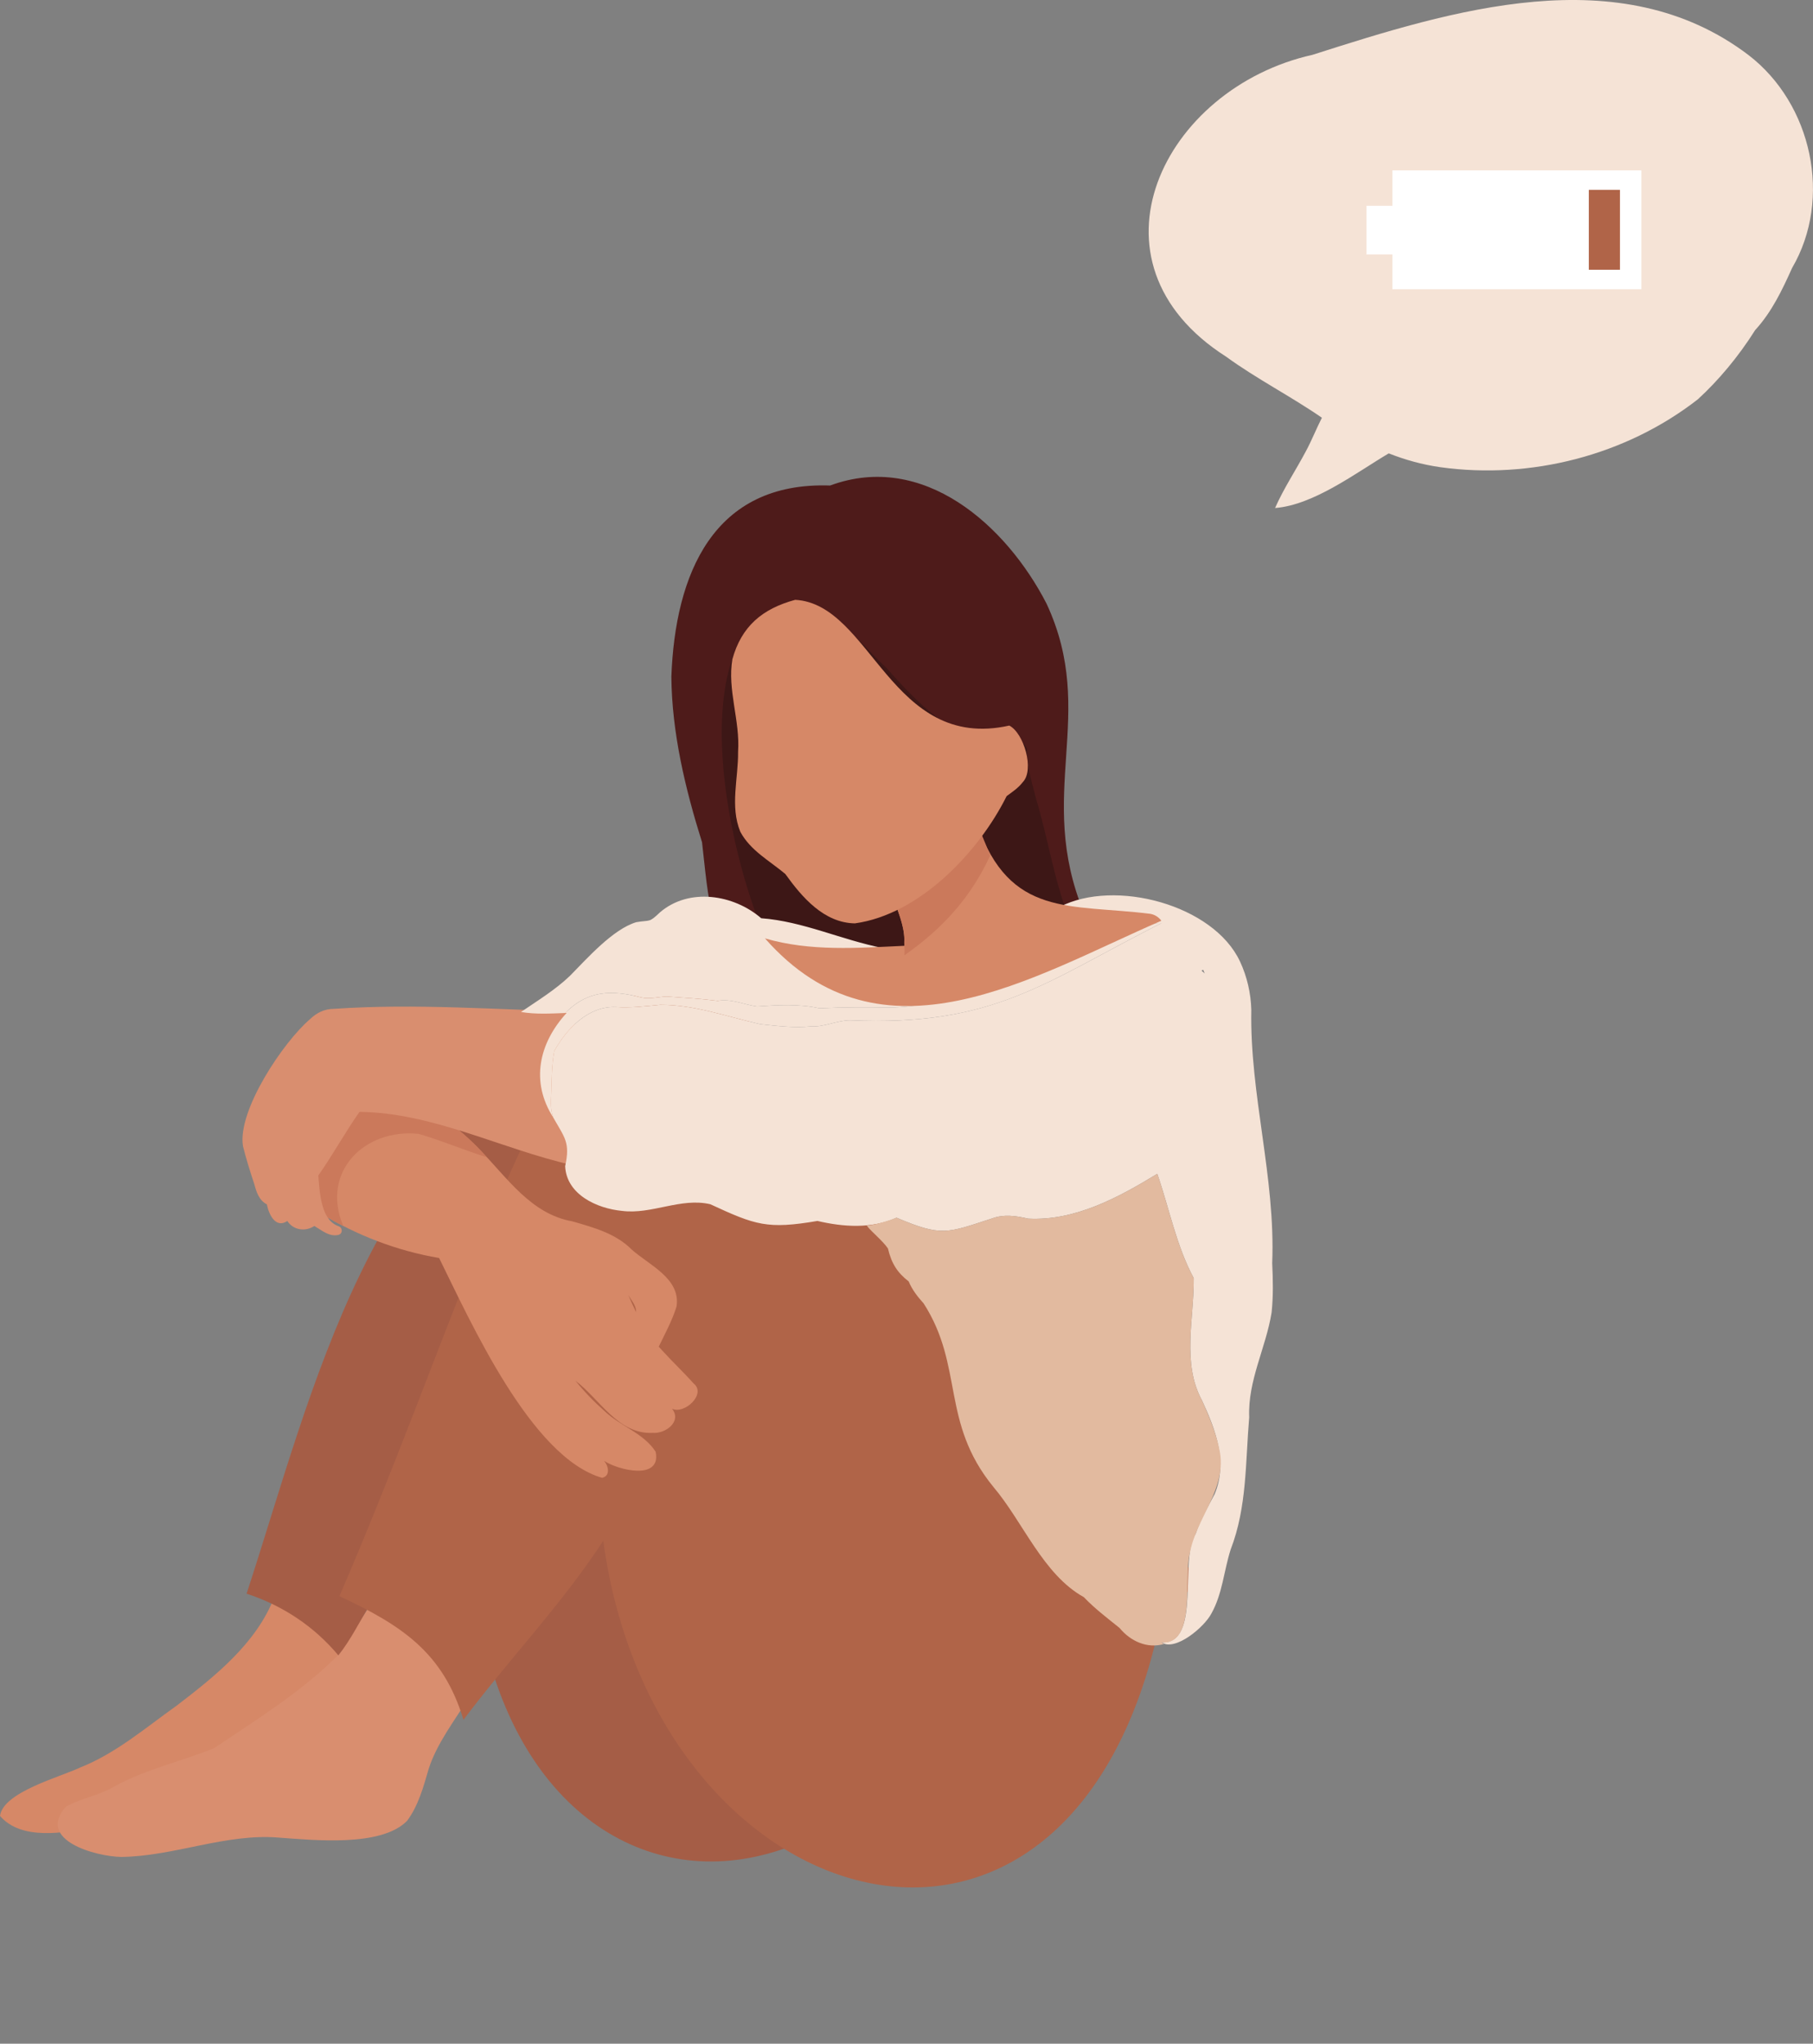 <?xml version="1.0" encoding="UTF-8"?>
<!DOCTYPE svg PUBLIC '-//W3C//DTD SVG 1.0//EN'
          'http://www.w3.org/TR/2001/REC-SVG-20010904/DTD/svg10.dtd'>
<svg height="541.4" preserveAspectRatio="xMidYMid meet" version="1.0" viewBox="0.0 0.0 480.2 541.4" width="480.2" xmlns="http://www.w3.org/2000/svg" xmlns:xlink="http://www.w3.org/1999/xlink" zoomAndPan="magnify"
><rect x="0.0" y="0.0" width="480.2" height="541.4" fill="#808080" stroke="none"/><defs
  ><clipPath id="a"
    ><path d="M 304 0 L 480.191 0 L 480.191 135 L 304 135 Z M 304 0"
    /></clipPath
  ></defs
  ><g
  ><g id="change1_1"
    ><path d="M 218.098 250.09 C 224.594 250.051 238.852 255.344 243.355 249.738 C 243.094 247.957 243.383 245.988 242.477 244.242 C 242.074 242.402 236.988 238.133 241.121 237.855 C 247.848 237.922 252.656 231.484 257.133 227.254 C 257.609 226.75 258.477 226.762 258.953 227.254 C 265.637 234.102 273.914 242.824 284.203 242.465 C 284.695 241.477 286.262 241.91 287.141 241.918 C 274.035 210.211 290.91 189.453 277.207 159.938 C 266.504 139.105 244.531 119.512 219.867 128.617 C 188.855 127.551 178.828 152.176 177.82 179.258 C 177.945 194.109 181.508 208.992 185.945 223.129 C 186.785 230.219 187.262 237.43 189.152 244.34 C 194.543 247.492 199.855 251.148 205.32 254.469 C 210.52 252.902 211.066 249.352 218.098 250.09" fill="#4e1b1a"
    /></g
    ><g id="change2_1"
    ><path d="M 243.328 249.457 C 243.109 247.773 243.344 245.891 242.477 244.242 C 242.074 242.402 236.988 238.133 241.121 237.855 C 247.848 237.922 252.656 231.484 257.133 227.254 C 257.609 226.75 258.477 226.762 258.953 227.254 C 265.344 233.801 273.191 242.062 282.863 242.457 C 279.059 232.547 277.531 221.863 274.426 211.648 C 273.367 207.23 271.809 202.898 272.012 198.293 L 272.008 198.293 C 264.809 186.238 263.578 210.004 234.883 177.031 C 227.648 170.422 220.914 159.484 209.949 165.469 C 205.527 166.91 201.625 167.391 197.91 170.527 C 197.68 170.273 197.363 170.082 196.949 169.965 C 196.863 170.016 196.254 170.062 196.504 169.996 C 196.297 170.047 196.07 170.02 195.875 169.938 C 185.016 190.898 194.945 233.469 205.367 254.352 C 205.418 254.379 205.469 254.41 205.52 254.438 C 210.613 252.668 211.312 249.375 218.098 250.09 C 224.609 250.051 238.84 255.344 243.355 249.738 C 243.34 249.652 243.328 249.559 243.328 249.457" fill="#3d1716"
    /></g
    ><g id="change3_1"
    ><path d="M 91.742 438.109 C 87.336 431.383 81.059 424.152 72.633 423.129 C 67.887 435.344 57.039 443.98 46.922 451.742 C 46.938 451.727 46.957 451.715 46.977 451.699 C 46.957 451.715 46.938 451.73 46.918 451.742 C 46.902 451.758 46.883 451.77 46.867 451.781 C 46.867 451.781 46.867 451.781 46.871 451.781 C 38.598 457.656 30.711 464.484 21.188 468.25 C 15.867 470.781 0.82 474.73 0 481.055 C 5.711 487.664 17.027 485.535 24.676 484.102 C 42.84 473.746 63.281 466.078 79.617 452.746 C 83.215 448.863 85.75 443.359 90.902 441.281 C 91.43 440.309 91.766 439.266 91.742 438.109" fill="#d68867"
    /></g
    ><g id="change4_1"
    ><path d="M 108.105 429.688 C 108.062 429.691 108.016 429.695 107.973 429.699 C 107.992 429.672 108.016 429.645 108.035 429.617 C 105.48 426.996 102.699 424.609 99.555 422.602 C 96.324 428.117 92.746 433.422 89.25 438.77 C 79.66 448.289 67.91 455.574 56.727 463.09 C 47.949 466.676 38.461 468.699 30.156 473.328 C 26.164 475.66 21.441 476.387 17.445 478.605 C 9.531 487.531 25.434 491.805 32.113 491.918 C 46.109 491.766 59.855 485.617 73.859 486.801 C 83.148 487.461 100.922 489.348 107.801 482.383 C 110.785 478.406 112.164 473.355 113.531 468.629 C 115.691 461.816 120.598 455.527 124.012 449.953 C 118.781 443.184 114.055 435.809 108.105 429.688" fill="#d98e6f"
    /></g
    ><g id="change5_1"
    ><path d="M 210.148 479.074 C 210.07 479.172 209.992 479.273 209.91 479.371 C 188.387 462.977 176.324 409.984 170.609 383.738 C 161.43 401.242 150.16 417.539 138.188 433.234 C 136.715 436.262 133.277 440.629 130.262 442.141 C 143.922 487.285 181.25 504.348 217.039 485.648 C 214.469 483.73 212.02 481.641 210.148 479.074" fill="#a55d46"
    /></g
    ><g id="change5_2"
    ><path d="M 183.605 306.883 C 183.625 308.867 183.484 310.863 183.086 312.805 C 152.586 347.301 123.578 382.992 95.48 419.469 C 96.09 419.113 96.816 419.012 97.496 419.148 C 98.93 417.277 100.992 413.547 103.461 415.965 C 101.062 418.215 99.746 421.406 97.637 423.93 C 97.84 424.227 97.98 424.551 98.16 424.867 C 95.281 429.418 92.996 434.293 89.621 438.52 C 83.191 430.832 74.828 425.281 65.312 422.184 C 82.953 368.273 98.105 298.992 155.52 274.363 C 160.402 276.031 164.145 280.016 168.707 282.402 C 168.68 282.402 168.652 282.406 168.625 282.406 C 177.547 288.566 183.547 295.492 183.605 306.883" fill="#a55d46"
    /></g
    ><g id="change6_1"
    ><path d="M 313.465 414.105 C 316.258 415.723 316.594 420.141 314.098 422.172 C 311.484 424.027 309.234 426.312 306.949 428.551 C 306.168 431.047 305.762 433.555 305.684 436.168 C 306.324 434.016 306.48 431.762 307.266 429.645 C 283.785 541.43 173.488 509.312 159.781 408.156 C 148.801 425.027 134.801 439.547 122.754 455.598 C 117.328 437.562 106.152 430.484 89.902 422.832 C 146.336 292.395 164.07 162.781 258.219 368.867 C 266.387 385.691 273.633 403.695 287.676 416.625 C 292.98 417.68 298.797 417.742 303.871 415.695 C 304.148 414.711 304.695 413.902 305.922 413.719 C 305.914 413.137 305.855 412.496 305.852 411.945 C 305.918 412.531 305.969 413.117 306.012 413.707 C 306.621 413.617 307.25 413.797 307.758 414.156 C 309.441 413.023 311.734 413.023 313.465 414.105" fill="#b06448"
    /></g
    ><g id="change3_2"
    ><path d="M 166.41 343.082 C 167.289 344.555 168.516 345.855 168.492 347.602 C 167.758 346.113 167.074 344.602 166.41 343.082 Z M 183.691 366.473 C 180.984 363.434 178.004 360.648 175.273 357.621 C 175.273 357.621 175.273 357.617 175.273 357.613 C 175.195 357.547 175.133 357.469 175.078 357.387 C 175.078 357.395 175.078 357.402 175.078 357.41 C 174.879 357.191 174.68 356.969 174.48 356.746 C 176.09 353.387 178.066 349.801 179.195 346.098 C 180.328 338.641 171.879 335.141 167.258 330.965 C 163.051 326.734 157.168 325.164 151.598 323.551 C 140.602 321.598 134.328 311.973 127.027 304.516 C 119.27 296.547 109.695 290.465 100.234 284.73 C 100.102 284.887 99.973 285.043 99.84 285.199 L 99.844 285.199 C 91.434 295.297 83.438 307.617 84.699 321.273 C 94.344 327.211 105.133 331.359 116.305 333.258 C 124.645 350.098 140.645 386.078 159.461 391.484 C 161.727 391.027 161.191 388.324 159.973 386.973 C 163.664 389.453 175.227 392.312 173.656 384.578 C 170.5 379.652 164.242 377.77 160.102 373.789 C 157.32 371.328 154.734 368.652 152.406 365.75 C 158.867 370.66 163.742 380.055 172.918 379.578 C 176.23 379.859 180.672 376.602 178.004 373.191 C 181.34 374.762 187.203 369.211 183.691 366.473" fill="#d68867"
    /></g
    ><g id="change7_1"
    ><path d="M 88.641 323.602 C 87.297 322.875 85.984 322.094 84.699 321.273 C 84.57 320.098 84.516 318.914 84.535 317.734 C 81.977 317.195 81.863 314.469 82.18 312.258 C 82.406 310.742 82.395 308.938 83.582 307.82 C 83.82 305.922 85.602 304.586 87.18 305.352 C 89.141 300.246 92.008 295.477 95.27 291.012 C 99.961 290.23 104.742 290.246 109.473 290.621 C 116.465 295.281 123.414 300.113 128.906 306.555 C 122.695 304.609 116.68 302.02 110.418 300.234 C 110.602 300.281 110.789 300.328 110.973 300.379 C 96.586 298.855 84.902 310.375 90.898 324.75 C 90.141 324.371 89.391 323.988 88.641 323.602" fill="#cb795b"
    /></g
    ><g id="change4_2"
    ><path d="M 156.691 310.012 C 156.391 309.211 156.457 308.117 157.113 307.516 C 151.094 295.5 146.828 280.594 153.785 267.992 C 132.047 267.523 110.191 265.758 88.477 267.25 C 85.957 267.25 83.891 268.273 82.105 269.992 C 75.043 276.023 62.801 294.234 64.359 303.656 C 65.219 307.066 66.266 310.426 67.379 313.762 C 67.926 315.836 68.648 318.012 70.684 319.047 C 71.164 321.613 72.973 325.559 76.098 323.453 C 77.688 325.891 80.867 326.355 83.262 324.773 C 85.215 325.91 87.164 327.676 89.586 327.145 C 90.82 326.863 90.812 325.227 89.648 324.828 C 84.906 323.125 84.707 315.828 84.301 311.398 C 88.168 305.926 91.363 300.016 95.227 294.539 C 114.781 294.789 132.668 304.344 151.535 308.633 C 152.504 310.418 154.898 311.262 156.734 310.094 C 156.723 310.066 156.703 310.043 156.691 310.012" fill="#d98e6f"
    /></g
    ><g id="change8_2"
    ><path d="M 318.238 257.145 C 318.395 257.07 318.543 256.988 318.684 256.902 C 318.82 257.227 318.949 257.559 319.07 257.891 C 318.812 257.621 318.535 257.367 318.238 257.145 Z M 336.961 334.633 C 337.867 311.879 331 290.055 331.43 267.523 C 331.305 263.105 330.312 258.742 328.445 254.734 C 321.461 239.68 295.246 232.695 280.66 240.25 C 286.559 240.93 292.32 242.684 298.297 242.73 C 299.746 242.738 300.059 244.898 298.641 245.258 C 292.242 246.883 286.719 250.484 280.934 253.52 C 278.609 256.449 274.52 257.02 271.191 258.238 C 266.316 260.133 261.484 262.383 256.129 262.293 C 241.293 266.258 223.707 268.594 212.598 255.527 C 211.812 254.715 212.387 253.355 213.508 253.328 C 220.324 253.168 226.996 251.402 233.797 251.129 C 222.969 249.012 212.652 244.059 201.617 243.25 C 194.336 236.941 182.496 235.082 174.816 241.68 C 171.797 244.543 172.367 243.641 168.516 244.297 C 162.324 246.168 155.551 253.852 150.98 258.488 C 147.086 262.223 142.469 265.02 137.992 268.082 C 141.855 268.742 145.801 268.5 149.699 268.352 C 155.668 262.324 161.988 262.191 169.762 264.215 C 172.031 264.75 174.258 264.098 176.52 263.977 C 181.035 264.305 185.617 264.559 190.098 265.137 C 193.703 264.52 196.996 266.113 200.496 266.621 C 205.996 266.242 211.625 265.891 217.051 267.113 C 223.176 266.809 229.27 266.801 235.402 266.902 C 235.332 266.902 235.258 266.906 235.184 266.906 C 243.297 266.922 251.164 264.566 259.156 263.469 C 259.988 261.562 266.23 261.957 268.738 260.492 C 274.223 258.438 279.395 255.633 284.461 252.719 L 284.254 252.84 C 291.121 249.051 299.836 244.707 307.633 244.543 C 276.414 260.352 263.312 271.965 225.082 270.289 C 221.582 270.34 218.309 272.109 214.801 271.898 C 210.324 272.352 205.836 271.781 201.371 271.309 C 192.629 269.344 183.965 266.152 174.887 266.184 C 170.977 266.543 167.086 267.051 163.145 266.777 C 163.164 266.777 163.184 266.777 163.199 266.777 C 155.859 266.441 150.094 272.477 146.801 278.438 C 146.109 282.219 146.121 286.105 145.992 289.938 C 145.879 292.02 145.789 294.098 146.555 296.074 C 149.559 301.402 151.07 302.629 149.691 308.934 C 150.027 316.453 158.156 320.156 164.77 320.777 C 172.605 321.785 180.355 317.176 188.141 319.016 C 200.137 324.562 203.211 325.699 216.512 323.441 C 223.43 325.051 230.816 325.566 237.461 322.578 C 249.445 327.652 250.742 326.688 262.77 322.77 C 265.898 321.617 269.148 322.078 272.305 322.828 C 284.727 323.48 296.227 317.238 306.523 310.953 C 309.711 320.152 311.555 330.012 316.18 338.598 C 316.293 349.344 312.949 361.051 318.387 371.027 C 322 378.781 325.23 387.402 321.723 395.785 C 319.93 399.234 317.93 402.574 316.703 406.285 C 312.195 413.008 318.348 435.359 307.699 435.117 C 311.379 437.496 319 430.996 320.836 427.473 C 323.801 422.207 324.152 416.113 325.965 410.461 C 330.32 399.188 329.852 387.285 330.871 375.457 C 330.465 365.695 335.293 357.109 336.805 347.684 C 337.262 343.352 337.172 338.977 336.961 334.633" fill="#f5e3d6"
    /></g
    ><g id="change8_3"
    ><path d="M 307.473 244.445 C 307.516 244.438 307.73 244.508 307.676 244.543 L 307.676 244.539 C 307.676 244.535 307.672 244.535 307.672 244.531 C 276.309 260.363 263.527 271.934 225.082 270.289 C 221.582 270.34 218.309 272.109 214.801 271.898 C 210.324 272.352 205.836 271.781 201.371 271.309 C 192.629 269.344 183.961 266.152 174.887 266.184 C 170.98 266.543 167.082 267.051 163.145 266.777 C 163.164 266.777 163.184 266.777 163.199 266.777 C 155.855 266.441 150.094 272.477 146.801 278.438 C 146.109 282.219 146.121 286.105 145.992 289.938 C 145.883 292.02 145.785 294.098 146.555 296.074 C 140.438 286.523 142.754 276.328 150.082 268.332 C 149.953 268.34 149.828 268.344 149.699 268.352 C 155.711 262.309 161.949 262.195 169.762 264.215 C 172.031 264.75 174.258 264.098 176.52 263.977 C 181.035 264.305 185.617 264.559 190.098 265.137 C 193.703 264.52 196.996 266.113 200.496 266.621 C 205.996 266.242 211.629 265.891 217.051 267.113 C 223.176 266.809 229.27 266.801 235.402 266.902 C 235.332 266.902 235.258 266.906 235.184 266.906 C 243.297 266.922 251.164 264.566 259.156 263.469 C 259.914 261.594 266.305 261.93 268.738 260.492 C 274.223 258.438 279.395 255.633 284.461 252.719 C 284.395 252.758 284.324 252.797 284.254 252.84 C 291.406 248.848 299.227 245.121 307.473 244.445" fill="#f5e3d6"
    /></g
    ><g id="change9_1"
    ><path d="M 322.969 383.961 C 325.234 394.164 316.797 402.02 315.117 411.586 C 313.5 417.328 316.969 435.824 307.699 435.117 C 307.688 435.102 307.68 435.074 307.66 435.059 C 307.758 435.289 308.051 435.418 308.312 435.508 C 303.848 436.824 299.379 434.742 296.535 431.266 C 293.301 428.648 289.945 426.129 287.074 423.102 C 276.254 417.102 270.957 403.137 263.098 393.879 C 249.105 376.727 255.371 361.98 244.633 345.281 C 243.062 343.543 241.574 341.656 240.688 339.473 C 237.758 337.184 236.164 334.863 235.18 330.719 C 233.605 328.496 231.254 326.746 229.566 324.691 C 232.285 324.371 234.906 323.547 237.461 322.578 C 249.43 327.656 250.781 326.676 262.77 322.766 C 265.898 321.617 269.148 322.078 272.305 322.828 C 284.727 323.48 296.227 317.238 306.523 310.953 C 309.707 320.152 311.559 330.012 316.18 338.598 C 316.293 349.344 312.949 361.055 318.387 371.027 C 320.25 375.203 322.035 379.469 322.969 383.961" fill="#e2ba9f"
    /></g
    ><g id="change3_3"
    ><path d="M 304.684 242.082 C 283.352 239.414 267.512 243.219 258.793 218.301 C 252.023 225.605 244.09 231.695 236.828 238.488 C 238.234 242.418 239.844 246.285 239.52 250.547 C 227.18 251.125 214.656 252.098 202.617 248.59 C 233.652 283.848 273.488 258.711 307.594 243.91 C 306.934 243 305.941 242.312 304.684 242.082" fill="#d68867"
    /></g
    ><g id="change7_2"
    ><path d="M 239.504 249.68 C 239.77 245.34 237.75 241.473 236.465 237.441 C 244.645 231.758 252.762 225.066 257.961 216.445 C 259.531 219.777 260.871 223.203 262.277 226.609 C 257.156 237.707 249.711 245.953 239.57 253.047 C 239.625 250 239.566 252.727 239.504 249.68" fill="#cb795b"
    /></g
    ><g id="change3_4"
    ><path d="M 226.438 244.609 C 218.215 244.48 212.43 237.688 208 231.527 C 203.836 228.023 198.746 225.324 196.09 220.355 C 193.293 213.559 195.578 206.191 195.492 199.145 C 196.066 190.895 192.574 182.68 193.996 174.539 C 193.98 174.621 193.957 174.703 193.938 174.785 C 196.363 165.895 201.93 161.254 210.617 158.902 C 230.801 159.984 235.918 199.203 267.324 192.211 C 271.148 194.145 274.086 203.934 270.883 207.211 C 269.727 208.727 268.141 209.785 266.621 210.898 C 259.23 225.777 243.504 242.258 226.438 244.609" fill="#d68867"
    /></g
    ><g clip-path="url(#a)" id="change8_1"
    ><path d="M 463.109 14.578 C 429.082 -11.246 384.441 2.758 347.637 14.523 C 308.086 23.352 285.332 69.348 324.797 94.516 C 332.82 100.359 342.039 105.066 350.125 110.664 C 348.633 113.59 347.441 116.652 345.879 119.547 C 343.207 124.578 340.027 129.352 337.719 134.578 C 347.992 133.797 359.34 125.117 367.832 120.102 C 372.102 121.789 376.602 123.066 381.523 123.77 C 405.441 127.086 430.633 120.648 449.695 105.785 C 455.109 100.84 460.453 94.484 464.887 87.438 C 469.27 82.656 472.031 76.852 474.66 70.996 C 485.402 52.648 479.941 27.488 463.109 14.578" fill="#f5e3d6"
    /></g
    ><g id="change10_1"
    ><path d="M 434.742 45.129 L 434.742 76.617 L 368.789 76.617 L 368.789 67.422 L 361.938 67.422 L 361.938 54.52 L 368.789 54.52 L 368.789 45.129 L 434.742 45.129" fill="#fff"
    /></g
    ><g id="change6_2"
    ><path d="M 429.074 50.289 L 429.074 71.457 L 420.82 71.457 L 420.82 50.289 L 429.074 50.289" fill="#b06448"
    /></g
  ></g
></svg
>
